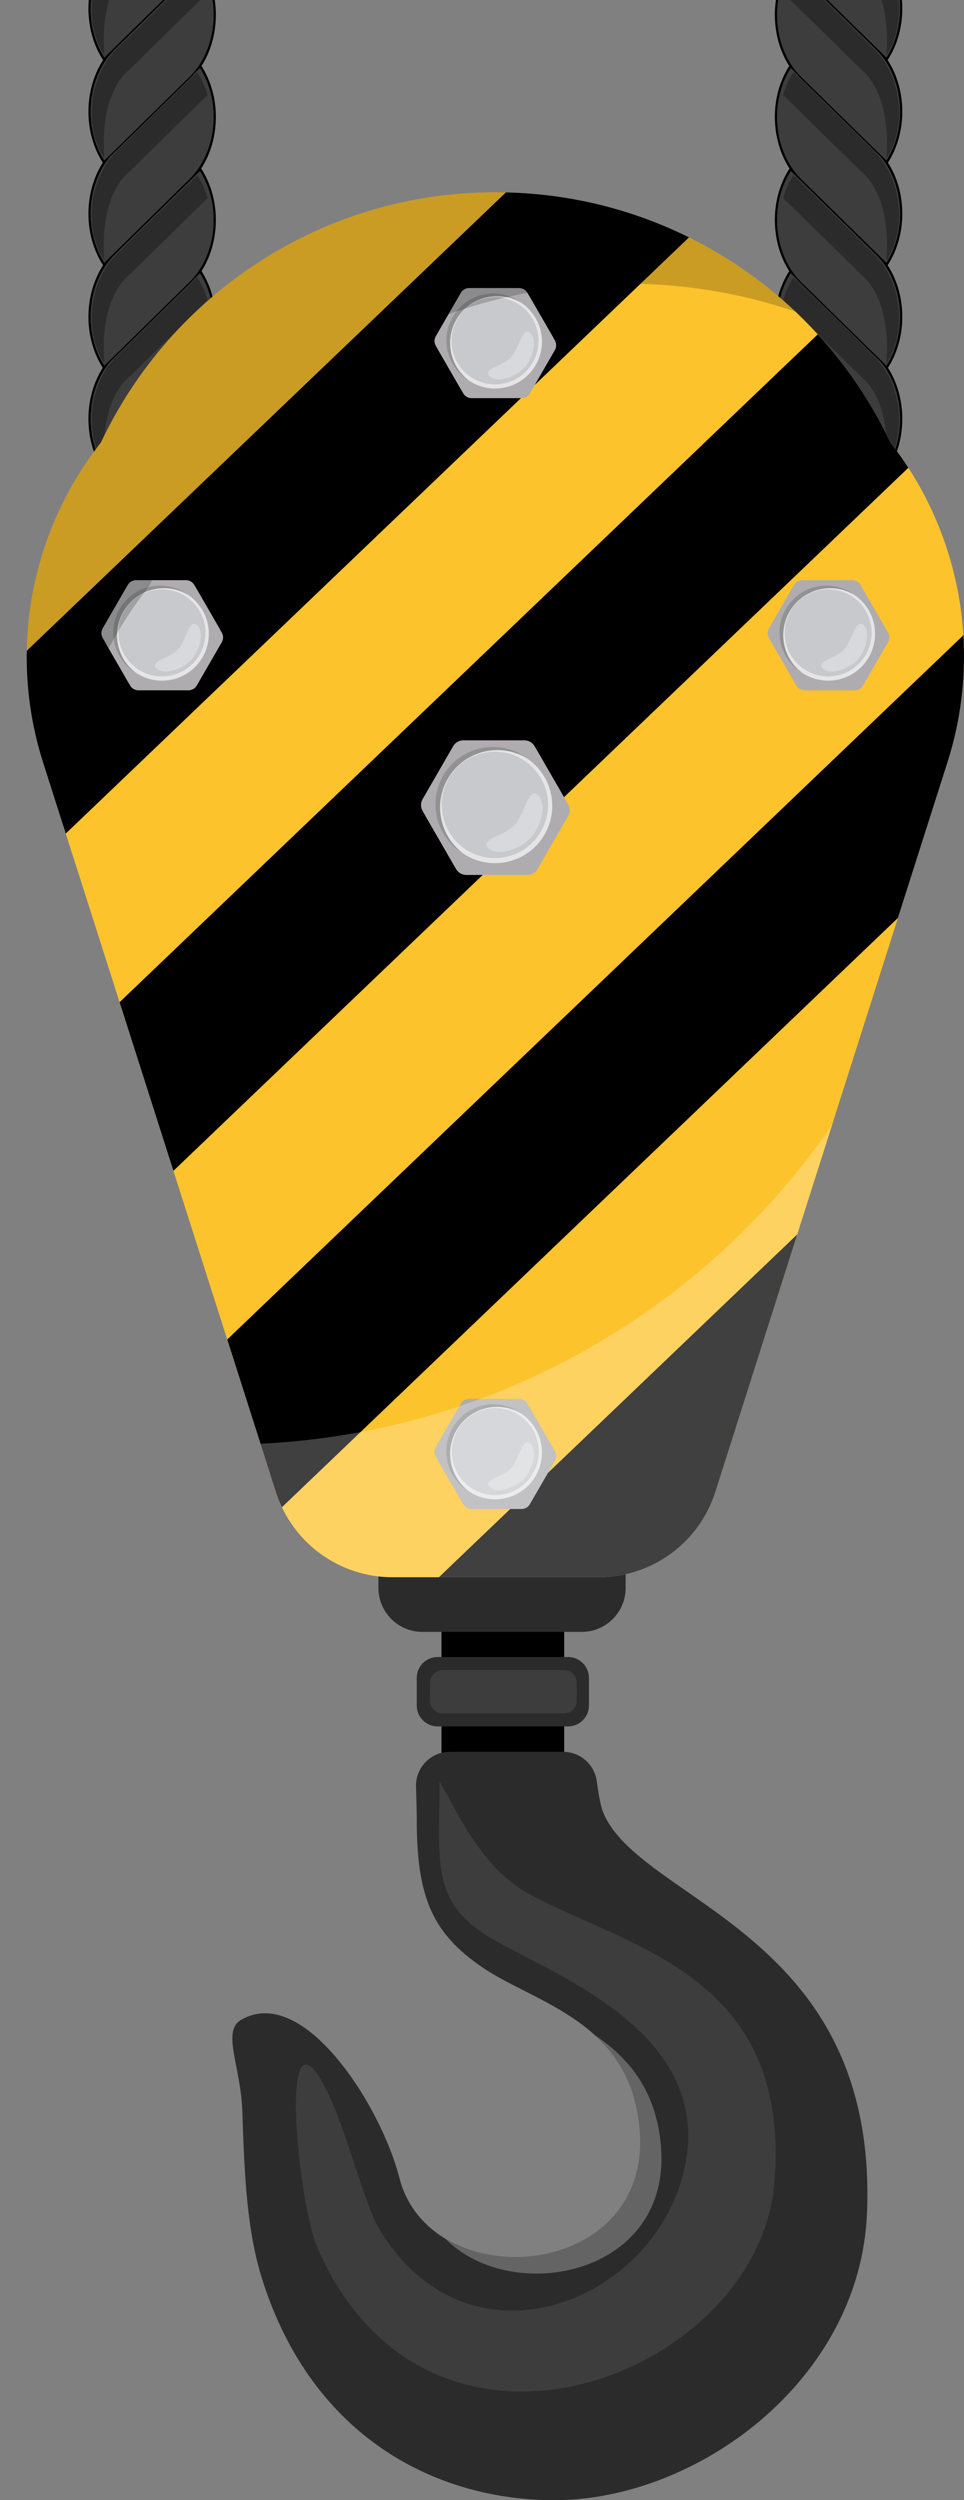 <svg width="27" height="70" viewBox="0 0 27 70" fill="none" xmlns="http://www.w3.org/2000/svg">
<rect x="0" y="0" width="27" height="70" fill="#808080" stroke="none"/>
<path d="M3.225 9.977L5.601 7.648C5.893 8.11 6.025 8.683 5.972 9.265C5.918 9.861 5.678 10.395 5.297 10.769L2.921 13.098C2.312 12.134 2.445 10.742 3.225 9.977Z" fill="#3D3D3D"/>
<path d="M5.524 7.763L3.27 9.973C2.516 10.712 2.321 12.11 2.925 13.033C2.925 13.033 2.717 11.307 3.639 10.537L5.813 8.404C5.749 8.178 5.653 7.96 5.524 7.763Z" fill="#2B2B2B"/>
<path d="M5.68 7.65C5.68 7.65 5.68 7.65 5.68 7.649C5.68 7.649 5.679 7.648 5.679 7.648H5.679C5.663 7.621 5.647 7.595 5.63 7.569L5.611 7.54C5.586 7.578 5.559 7.614 5.532 7.65H5.532C5.514 7.674 5.495 7.697 5.476 7.72C5.431 7.774 5.384 7.825 5.334 7.874L3.066 10.098L2.91 10.251L2.909 10.25C2.624 10.673 2.477 11.199 2.477 11.729C2.477 12.238 2.612 12.75 2.892 13.177L2.91 13.205C2.953 13.143 2.998 13.083 3.046 13.026L5.316 10.799C5.365 10.751 5.412 10.7 5.456 10.647L5.612 10.495L5.613 10.496C5.846 10.151 5.993 9.73 6.034 9.274C6.087 8.693 5.961 8.12 5.68 7.65ZM5.6 7.648L5.6 7.648H5.6L5.6 7.648ZM5.972 9.265C5.918 9.861 5.678 10.395 5.296 10.769L2.921 13.098C2.312 12.134 2.445 10.742 3.225 9.977L5.6 7.648C5.6 7.648 5.601 7.648 5.601 7.649C5.893 8.111 6.024 8.683 5.972 9.265Z" fill="black"/>
<path d="M3.225 7.118L5.6 4.789C5.893 5.251 6.024 5.824 5.972 6.407C5.918 7.002 5.678 7.536 5.296 7.91L2.921 10.24C2.312 9.275 2.445 7.883 3.225 7.118Z" fill="#3D3D3D"/>
<path d="M5.524 4.904L3.27 7.114C2.516 7.854 2.321 9.251 2.925 10.174C2.925 10.174 2.717 8.448 3.639 7.678L5.813 5.546C5.749 5.319 5.653 5.102 5.524 4.904Z" fill="#2B2B2B"/>
<path d="M5.68 4.792C5.68 4.791 5.68 4.791 5.68 4.791C5.679 4.79 5.679 4.79 5.679 4.789H5.679C5.663 4.763 5.647 4.736 5.63 4.711L5.611 4.682C5.585 4.719 5.559 4.756 5.532 4.792H5.532C5.514 4.815 5.495 4.839 5.476 4.862C5.431 4.915 5.384 4.967 5.334 5.015L3.066 7.24L2.91 7.393L2.909 7.392C2.624 7.815 2.477 8.341 2.477 8.87C2.477 9.379 2.612 9.891 2.892 10.318L2.91 10.347C2.952 10.284 2.998 10.224 3.045 10.167L5.316 7.94C5.365 7.892 5.412 7.842 5.456 7.789L5.612 7.636L5.613 7.637C5.846 7.292 5.993 6.871 6.034 6.415C6.087 5.834 5.961 5.261 5.68 4.792ZM5.6 4.789L5.6 4.789H5.6L5.6 4.789ZM5.972 6.407C5.918 7.002 5.678 7.536 5.296 7.91L2.921 10.24C2.312 9.275 2.445 7.883 3.225 7.118L5.6 4.789C5.6 4.789 5.601 4.79 5.601 4.79C5.893 5.252 6.024 5.825 5.972 6.407Z" fill="black"/>
<path d="M3.225 4.233L5.601 1.904C5.893 2.367 6.025 2.939 5.972 3.522C5.918 4.117 5.678 4.651 5.297 5.025L2.921 7.355C2.312 6.391 2.445 4.998 3.225 4.233Z" fill="#3D3D3D"/>
<path d="M5.524 2.019L3.27 4.229C2.516 4.969 2.321 6.366 2.925 7.289C2.925 7.289 2.717 5.563 3.639 4.793L5.813 2.661C5.749 2.434 5.653 2.217 5.524 2.019Z" fill="#2B2B2B"/>
<path d="M5.68 1.907C5.68 1.906 5.68 1.906 5.68 1.906C5.68 1.905 5.679 1.905 5.679 1.904H5.679C5.663 1.878 5.647 1.851 5.63 1.826L5.611 1.797C5.586 1.834 5.559 1.871 5.532 1.907H5.532C5.514 1.93 5.495 1.954 5.476 1.977C5.431 2.03 5.384 2.082 5.334 2.13L3.066 4.355L2.91 4.508L2.909 4.507C2.624 4.93 2.477 5.456 2.477 5.986C2.477 6.494 2.612 7.006 2.892 7.433L2.91 7.462C2.953 7.399 2.998 7.339 3.046 7.282L5.316 5.055C5.365 5.007 5.412 4.957 5.456 4.904L5.612 4.751L5.613 4.752C5.846 4.407 5.993 3.986 6.034 3.53C6.087 2.949 5.961 2.376 5.68 1.907ZM5.6 1.904L5.6 1.904H5.6L5.6 1.904ZM5.972 3.522C5.918 4.117 5.678 4.651 5.296 5.025L2.921 7.355C2.312 6.391 2.445 4.998 3.225 4.233L5.6 1.904C5.6 1.905 5.601 1.905 5.601 1.905C5.893 2.367 6.024 2.94 5.972 3.522Z" fill="black"/>
<path d="M3.225 1.375L5.6 -0.955C5.893 -0.492 6.024 0.081 5.972 0.663C5.918 1.258 5.678 1.792 5.296 2.167L2.921 4.496C2.312 3.532 2.445 2.139 3.225 1.375Z" fill="#3D3D3D"/>
<path d="M5.524 -0.84L3.27 1.37C2.516 2.11 2.321 3.507 2.925 4.431C2.925 4.431 2.717 2.704 3.639 1.934L5.813 -0.198C5.749 -0.425 5.653 -0.642 5.524 -0.84Z" fill="#2B2B2B"/>
<path d="M5.68 -0.952C5.68 -0.952 5.68 -0.953 5.68 -0.953C5.679 -0.953 5.679 -0.954 5.679 -0.955H5.679C5.663 -0.981 5.647 -1.007 5.63 -1.033L5.611 -1.062C5.585 -1.025 5.559 -0.988 5.532 -0.952H5.532C5.514 -0.928 5.495 -0.905 5.476 -0.882C5.431 -0.828 5.384 -0.777 5.334 -0.728L3.066 1.496L2.91 1.649L2.909 1.648C2.624 2.071 2.477 2.597 2.477 3.127C2.477 3.635 2.612 4.147 2.892 4.574L2.91 4.603C2.952 4.54 2.998 4.48 3.045 4.423L5.316 2.197C5.365 2.148 5.412 2.098 5.456 2.045L5.612 1.892L5.613 1.894C5.846 1.549 5.993 1.127 6.034 0.671C6.087 0.09 5.961 -0.483 5.68 -0.952ZM5.6 -0.955L5.6 -0.955H5.6L5.6 -0.955ZM5.972 0.663C5.918 1.258 5.678 1.792 5.296 2.167L2.921 4.496C2.312 3.532 2.445 2.139 3.225 1.375L5.6 -0.954C5.6 -0.954 5.601 -0.954 5.601 -0.954C5.893 -0.491 6.024 0.081 5.972 0.663Z" fill="black"/>
<path d="M3.225 -1.51L5.601 -3.839C5.893 -3.377 6.025 -2.804 5.972 -2.222C5.918 -1.627 5.678 -1.093 5.297 -0.718L2.921 1.611C2.312 0.647 2.445 -0.746 3.225 -1.51Z" fill="#3D3D3D"/>
<path d="M5.524 -3.725L3.27 -1.514C2.516 -0.775 2.321 0.622 2.925 1.546C2.925 1.546 2.717 -0.181 3.639 -0.951L5.813 -3.083C5.749 -3.309 5.653 -3.527 5.524 -3.725Z" fill="#2B2B2B"/>
<path d="M5.68 -3.837C5.68 -3.837 5.68 -3.838 5.68 -3.838C5.68 -3.838 5.679 -3.839 5.679 -3.84H5.679C5.663 -3.866 5.647 -3.892 5.63 -3.918L5.611 -3.947C5.586 -3.909 5.559 -3.873 5.532 -3.837H5.532C5.514 -3.813 5.495 -3.79 5.476 -3.767C5.431 -3.713 5.384 -3.662 5.334 -3.613L3.066 -1.389L2.91 -1.236L2.909 -1.237C2.624 -0.814 2.477 -0.288 2.477 0.242C2.477 0.75 2.612 1.262 2.892 1.689L2.91 1.718C2.953 1.655 2.998 1.595 3.046 1.538L5.316 -0.688C5.365 -0.736 5.412 -0.787 5.456 -0.84L5.612 -0.993L5.613 -0.991C5.846 -1.336 5.993 -1.758 6.034 -2.213C6.087 -2.794 5.961 -3.368 5.68 -3.837ZM5.6 -3.84L5.6 -3.84H5.6L5.6 -3.84ZM5.972 -2.222C5.918 -1.627 5.678 -1.093 5.296 -0.718L2.921 1.611C2.312 0.647 2.445 -0.746 3.225 -1.51L5.6 -3.839C5.6 -3.839 5.601 -3.839 5.601 -3.838C5.893 -3.376 6.024 -2.804 5.972 -2.222Z" fill="black"/>
<path d="M24.827 13.098L22.452 10.769C22.07 10.395 21.83 9.861 21.776 9.265C21.724 8.683 21.856 8.11 22.148 7.648L24.523 9.977C25.303 10.742 25.436 12.134 24.827 13.098Z" fill="#3D3D3D"/>
<path d="M22.225 7.763L24.479 9.973C25.233 10.712 25.428 12.11 24.824 13.033C24.824 13.033 25.031 11.307 24.11 10.537L21.935 8.404C21.999 8.178 22.095 7.96 22.225 7.763Z" fill="#2B2B2B"/>
<path d="M21.714 9.274C21.755 9.73 21.902 10.151 22.136 10.496L22.137 10.495L22.292 10.647C22.337 10.7 22.383 10.751 22.432 10.799L24.703 13.026C24.751 13.083 24.796 13.143 24.838 13.205L24.857 13.177C25.136 12.75 25.272 12.238 25.272 11.729C25.272 11.199 25.125 10.673 24.839 10.25L24.839 10.251L24.683 10.099L22.414 7.874C22.364 7.825 22.317 7.774 22.272 7.72C22.253 7.698 22.234 7.674 22.216 7.65H22.217C22.189 7.614 22.163 7.578 22.138 7.54L22.119 7.569C22.102 7.595 22.085 7.621 22.07 7.648H22.069C22.069 7.648 22.069 7.649 22.069 7.649C22.068 7.65 22.068 7.65 22.068 7.65C21.787 8.12 21.661 8.693 21.714 9.274ZM22.148 7.648H22.148C22.148 7.648 22.148 7.648 22.148 7.648L22.148 7.648ZM22.148 7.649C22.148 7.648 22.148 7.648 22.148 7.648L24.523 9.977C25.303 10.741 25.436 12.134 24.827 13.098L22.452 10.769C22.07 10.395 21.83 9.861 21.776 9.265C21.724 8.683 21.856 8.111 22.148 7.649Z" fill="black"/>
<path d="M24.827 10.24L22.452 7.91C22.07 7.536 21.83 7.002 21.776 6.407C21.724 5.824 21.856 5.251 22.148 4.789L24.523 7.118C25.303 7.883 25.436 9.275 24.827 10.24Z" fill="#3D3D3D"/>
<path d="M22.225 4.904L24.479 7.114C25.233 7.854 25.428 9.251 24.824 10.174C24.824 10.174 25.032 8.448 24.11 7.678L21.936 5.546C21.999 5.319 22.095 5.102 22.225 4.904Z" fill="#2B2B2B"/>
<path d="M21.714 6.415C21.755 6.871 21.902 7.292 22.136 7.637L22.137 7.636L22.292 7.789C22.337 7.842 22.383 7.892 22.432 7.94L24.703 10.167C24.751 10.224 24.796 10.284 24.838 10.347L24.857 10.318C25.136 9.891 25.272 9.379 25.272 8.87C25.272 8.341 25.125 7.815 24.839 7.392L24.839 7.393L24.683 7.24L22.414 5.015C22.364 4.967 22.317 4.915 22.272 4.862C22.253 4.839 22.235 4.815 22.216 4.792H22.217C22.189 4.756 22.163 4.719 22.138 4.682L22.119 4.711C22.102 4.736 22.085 4.763 22.07 4.789H22.07C22.069 4.79 22.069 4.79 22.069 4.791C22.068 4.791 22.068 4.791 22.068 4.792C21.787 5.261 21.661 5.834 21.714 6.415ZM22.148 4.789H22.148C22.148 4.789 22.148 4.789 22.148 4.789L22.148 4.789ZM22.148 4.79C22.148 4.79 22.148 4.789 22.148 4.789L24.523 7.118C25.303 7.883 25.436 9.275 24.827 10.239L22.452 7.91C22.07 7.536 21.83 7.002 21.777 6.407C21.724 5.825 21.856 5.252 22.148 4.79Z" fill="black"/>
<path d="M24.827 7.355L22.452 5.026C22.07 4.651 21.83 4.117 21.776 3.522C21.724 2.94 21.856 2.367 22.148 1.904L24.523 4.233C25.303 4.998 25.436 6.391 24.827 7.355Z" fill="#3D3D3D"/>
<path d="M22.225 2.019L24.479 4.229C25.233 4.969 25.428 6.366 24.824 7.289C24.824 7.289 25.031 5.563 24.11 4.793L21.935 2.661C21.999 2.434 22.095 2.217 22.225 2.019Z" fill="#2B2B2B"/>
<path d="M21.714 3.53C21.755 3.986 21.902 4.407 22.136 4.752L22.137 4.751L22.292 4.904C22.337 4.957 22.383 5.007 22.432 5.055L24.703 7.282C24.751 7.339 24.796 7.399 24.838 7.462L24.857 7.433C25.136 7.006 25.272 6.494 25.272 5.986C25.272 5.456 25.125 4.93 24.839 4.507L24.839 4.508L24.683 4.355L22.414 2.13C22.364 2.082 22.317 2.03 22.272 1.977C22.253 1.954 22.234 1.93 22.216 1.907H22.217C22.189 1.871 22.163 1.834 22.138 1.797L22.119 1.826C22.102 1.851 22.085 1.878 22.07 1.904H22.069C22.069 1.905 22.069 1.905 22.069 1.906C22.068 1.906 22.068 1.906 22.068 1.907C21.787 2.376 21.661 2.949 21.714 3.53ZM22.148 1.904H22.148C22.148 1.904 22.148 1.904 22.148 1.904L22.148 1.904ZM22.148 1.905C22.148 1.905 22.148 1.905 22.148 1.904L24.523 4.233C25.303 4.998 25.436 6.391 24.827 7.355L22.452 5.025C22.07 4.651 21.83 4.117 21.776 3.522C21.724 2.94 21.856 2.367 22.148 1.905Z" fill="black"/>
<path d="M24.827 4.496L22.452 2.167C22.07 1.792 21.83 1.258 21.776 0.663C21.724 0.081 21.856 -0.492 22.148 -0.955L24.523 1.375C25.303 2.139 25.436 3.532 24.827 4.496Z" fill="#3D3D3D"/>
<path d="M22.225 -0.84L24.479 1.37C25.233 2.11 25.428 3.507 24.824 4.431C24.824 4.431 25.032 2.704 24.11 1.934L21.936 -0.198C21.999 -0.425 22.095 -0.642 22.225 -0.84Z" fill="#2B2B2B"/>
<path d="M21.714 0.672C21.755 1.127 21.902 1.549 22.136 1.894L22.137 1.892L22.292 2.045C22.337 2.098 22.383 2.149 22.432 2.197L24.703 4.423C24.751 4.481 24.796 4.54 24.838 4.603L24.857 4.574C25.136 4.147 25.272 3.635 25.272 3.127C25.272 2.597 25.125 2.071 24.839 1.648L24.839 1.649L24.683 1.496L22.414 -0.728C22.364 -0.777 22.317 -0.828 22.272 -0.882C22.253 -0.905 22.235 -0.928 22.216 -0.952H22.217C22.189 -0.988 22.163 -1.024 22.138 -1.062L22.119 -1.033C22.102 -1.007 22.085 -0.981 22.07 -0.955H22.07C22.069 -0.954 22.069 -0.953 22.069 -0.953C22.068 -0.953 22.068 -0.952 22.068 -0.952C21.787 -0.483 21.661 0.09 21.714 0.672ZM22.148 -0.955H22.148C22.148 -0.955 22.148 -0.955 22.148 -0.955L22.148 -0.955ZM22.148 -0.954C22.148 -0.954 22.148 -0.954 22.148 -0.955L24.523 1.375C25.303 2.139 25.436 3.532 24.827 4.496L22.452 2.167C22.07 1.792 21.83 1.258 21.777 0.663C21.724 0.081 21.856 -0.491 22.148 -0.954Z" fill="black"/>
<path d="M24.827 1.611L22.452 -0.718C22.07 -1.093 21.83 -1.627 21.776 -2.222C21.724 -2.804 21.856 -3.377 22.148 -3.839L24.523 -1.51C25.303 -0.746 25.436 0.647 24.827 1.611Z" fill="#3D3D3D"/>
<path d="M22.225 -3.725L24.479 -1.514C25.233 -0.775 25.428 0.622 24.824 1.546C24.824 1.546 25.031 -0.181 24.11 -0.951L21.935 -3.083C21.999 -3.309 22.095 -3.527 22.225 -3.725Z" fill="#2B2B2B"/>
<path d="M21.714 -2.213C21.755 -1.758 21.902 -1.336 22.136 -0.991L22.137 -0.993L22.292 -0.84C22.337 -0.787 22.383 -0.736 22.432 -0.688L24.703 1.538C24.751 1.596 24.796 1.655 24.838 1.718L24.857 1.689C25.136 1.262 25.272 0.75 25.272 0.242C25.272 -0.288 25.125 -0.814 24.839 -1.237L24.839 -1.236L24.683 -1.389L22.414 -3.613C22.364 -3.662 22.317 -3.713 22.272 -3.767C22.253 -3.79 22.234 -3.813 22.216 -3.837H22.217C22.189 -3.873 22.163 -3.909 22.138 -3.947L22.119 -3.918C22.102 -3.892 22.085 -3.866 22.07 -3.84H22.069C22.069 -3.839 22.069 -3.838 22.069 -3.838C22.068 -3.838 22.068 -3.837 22.068 -3.837C21.787 -3.368 21.661 -2.794 21.714 -2.213ZM22.148 -3.84H22.148C22.148 -3.84 22.148 -3.84 22.148 -3.84L22.148 -3.84ZM22.148 -3.839C22.148 -3.839 22.148 -3.839 22.148 -3.839L24.523 -1.51C25.303 -0.746 25.436 0.647 24.827 1.611L22.452 -0.718C22.07 -1.093 21.83 -1.627 21.776 -2.222C21.724 -2.804 21.856 -3.376 22.148 -3.839Z" fill="black"/>
<path d="M15.802 44.416H12.365V49.564H15.802V44.416Z" fill="black"/>
<path d="M16.87 50.679C16.815 50.529 16.759 50.191 16.713 49.862C16.647 49.395 16.247 49.048 15.776 49.048H12.597C12.064 49.048 11.636 49.489 11.652 50.022C11.663 50.386 11.672 50.744 11.672 50.877C11.667 53.072 12.075 54.101 13.508 55.081C14.976 56.084 17.652 56.58 17.924 59.6C18.31 63.893 12.041 64.335 11.185 60.972C10.678 58.978 8.516 55.544 6.76 56.547C6.195 56.869 6.749 57.839 6.789 59.143C6.848 61.061 6.931 62.517 7.35 63.834C8.766 68.289 12.28 70.012 15.555 70C19.541 69.985 24.101 66.636 24.284 61.946C24.594 54.024 17.812 53.257 16.87 50.679Z" fill="#2B2B2B"/>
<path d="M15.909 46.393H12.258C11.934 46.393 11.672 46.655 11.672 46.979V47.75C11.672 48.074 11.934 48.336 12.258 48.336H15.909C16.233 48.336 16.495 48.074 16.495 47.75V46.979C16.496 46.655 16.233 46.393 15.909 46.393Z" fill="#2B2B2B"/>
<path d="M16.294 42.136H11.828C11.149 42.136 10.599 42.686 10.599 43.364V44.46C10.599 45.139 11.149 45.689 11.828 45.689H16.294C16.973 45.689 17.523 45.139 17.523 44.46V43.364C17.523 42.686 16.973 42.136 16.294 42.136Z" fill="#2B2B2B"/>
<path d="M18.51 60.059C18.368 58.487 17.58 57.599 16.646 56.968C17.303 57.564 17.802 58.373 17.912 59.595C18.209 62.9 14.561 63.922 12.476 62.682C14.35 64.576 18.838 63.711 18.51 60.059Z" fill="#646464"/>
<path d="M14.799 53.014C13.495 52.297 12.848 50.81 12.311 49.871C12.311 52.04 12.072 53.151 13.53 54.125C15.031 55.128 19.771 56.624 19.231 60.375C18.663 64.321 13.229 66.696 10.628 62.421C10.252 61.804 9.697 59.733 9.304 58.856C7.733 55.349 8.302 61.606 8.906 62.971C12.07 70.133 21.245 66.482 21.688 61.128C22.172 55.259 17.581 54.544 14.799 53.014Z" fill="#3D3D3D"/>
<path d="M15.803 46.76H12.397C12.204 46.76 12.047 46.917 12.047 47.11V47.618C12.047 47.812 12.204 47.969 12.397 47.969H15.803C15.997 47.969 16.154 47.812 16.154 47.618V47.11C16.154 46.917 15.997 46.76 15.803 46.76Z" fill="#3D3D3D"/>
<path d="M26.982 17.786C26.881 16.132 26.358 14.513 25.441 13.097V13.097C25.285 12.855 25.117 12.62 24.938 12.391C24.413 11.278 23.724 10.258 22.904 9.361C21.886 8.247 20.664 7.322 19.298 6.646C17.747 5.877 16.009 5.429 14.171 5.387H14.17C14.074 5.384 13.978 5.383 13.882 5.383C8.997 5.383 4.782 8.249 2.825 12.392L2.768 12.465C1.478 14.14 0.787 16.162 0.75 18.22V18.221C0.73 19.27 0.881 20.329 1.209 21.355L1.842 23.338L3.349 28.059L4.857 32.781L6.364 37.502L7.729 41.775C7.776 41.921 7.832 42.063 7.896 42.199C8.457 43.384 9.656 44.159 10.993 44.159H16.768C18.26 44.159 19.581 43.194 20.033 41.772L22.329 34.561L25.149 25.701L26.542 21.326C26.911 20.167 27.054 18.967 26.982 17.786Z" fill="#FCC32C"/>
<path d="M14.171 5.387H14.17L0.75 18.22V18.221C0.73 19.27 0.881 20.328 1.209 21.355L1.842 23.338L19.298 6.646C17.747 5.877 16.009 5.429 14.171 5.387Z" fill="black"/>
<path d="M24.938 12.391C24.413 11.278 23.724 10.258 22.904 9.361L3.35 28.059L4.857 32.781L25.441 13.097V13.097C25.285 12.855 25.118 12.62 24.938 12.391Z" fill="black"/>
<path d="M26.982 17.786L6.365 37.502L7.729 41.775C7.776 41.921 7.832 42.063 7.897 42.199L25.149 25.701L26.542 21.326C26.911 20.167 27.054 18.967 26.982 17.786Z" fill="black"/>
<path d="M12.293 44.159H16.769C18.26 44.159 19.581 43.194 20.034 41.772L22.329 34.561L12.293 44.159Z" fill="black"/>
<path d="M15.912 22.521L15.056 21.038C14.998 20.937 14.889 20.874 14.772 20.874H13.059C12.942 20.874 12.834 20.937 12.775 21.038L11.919 22.521C11.86 22.623 11.86 22.748 11.919 22.849L12.775 24.333C12.834 24.434 12.942 24.497 13.059 24.497H14.772C14.889 24.497 14.998 24.434 15.056 24.333L15.912 22.849C15.971 22.748 15.971 22.623 15.912 22.521Z" fill="#AEACAF"/>
<path d="M15.829 22.375L14.973 20.892C14.914 20.791 14.806 20.728 14.689 20.728H12.976C12.859 20.728 12.751 20.791 12.692 20.892L11.836 22.375C11.777 22.477 11.777 22.602 11.836 22.704L12.692 24.187C12.751 24.288 12.859 24.351 12.976 24.351H14.689C14.806 24.351 14.914 24.288 14.973 24.187L15.829 22.704C15.888 22.602 15.888 22.477 15.829 22.375Z" fill="#AEACAF"/>
<path d="M14.998 23.697C15.624 23.071 15.624 22.055 14.998 21.429C14.372 20.803 13.356 20.803 12.73 21.429C12.104 22.055 12.104 23.071 12.73 23.697C13.356 24.323 14.372 24.323 14.998 23.697Z" fill="#E5E5E5"/>
<path d="M14.136 23.999C14.944 23.847 15.476 23.069 15.325 22.261C15.173 21.452 14.395 20.92 13.586 21.072C12.778 21.223 12.245 22.002 12.397 22.81C12.549 23.619 13.327 24.151 14.136 23.999Z" fill="#C8C9CD"/>
<path d="M12.607 21.701C13.092 20.991 14.047 20.793 14.772 21.239C14.751 21.223 14.73 21.208 14.708 21.193C13.976 20.693 12.978 20.881 12.477 21.613C11.976 22.345 12.163 23.344 12.895 23.844C12.916 23.859 12.938 23.873 12.961 23.887C12.283 23.373 12.121 22.412 12.607 21.701Z" fill="#929293"/>
<path opacity="0.29" d="M15.068 22.265C14.8 22.015 14.695 22.796 14.412 23.099C14.13 23.401 13.413 23.499 13.682 23.749C13.95 24 14.578 23.763 14.861 23.461C15.143 23.158 15.336 22.516 15.068 22.265Z" fill="white"/>
<path d="M15.542 9.532L14.841 8.319C14.793 8.236 14.704 8.185 14.608 8.185H13.207C13.111 8.185 13.023 8.236 12.975 8.319L12.274 9.532C12.226 9.615 12.226 9.718 12.274 9.801L12.975 11.014C13.023 11.097 13.111 11.148 13.207 11.148H14.608C14.704 11.148 14.793 11.097 14.841 11.014L15.542 9.801C15.589 9.718 15.589 9.615 15.542 9.532Z" fill="#AEACAF"/>
<path d="M15.474 9.413L14.773 8.199C14.725 8.116 14.636 8.065 14.541 8.065H13.139C13.043 8.065 12.955 8.116 12.907 8.199L12.206 9.413C12.158 9.496 12.158 9.598 12.206 9.681L12.907 10.895C12.955 10.978 13.043 11.029 13.139 11.029H14.541C14.636 11.029 14.725 10.978 14.773 10.895L15.474 9.681C15.522 9.598 15.522 9.496 15.474 9.413Z" fill="#AEACAF"/>
<path d="M13.867 10.878C14.591 10.878 15.179 10.29 15.179 9.566C15.179 8.841 14.591 8.254 13.867 8.254C13.142 8.254 12.554 8.841 12.554 9.566C12.554 10.29 13.142 10.878 13.867 10.878Z" fill="#E5E5E5"/>
<path d="M14.973 10.048C15.252 9.436 14.982 8.713 14.37 8.434C13.757 8.155 13.035 8.425 12.756 9.038C12.477 9.65 12.747 10.373 13.359 10.652C13.972 10.931 14.694 10.661 14.973 10.048Z" fill="#C8C9CD"/>
<path d="M12.837 8.862C13.235 8.28 14.015 8.118 14.608 8.483C14.591 8.47 14.574 8.458 14.556 8.445C13.958 8.036 13.141 8.19 12.731 8.789C12.321 9.388 12.474 10.205 13.073 10.614C13.09 10.627 13.108 10.638 13.127 10.649C12.572 10.229 12.44 9.443 12.837 8.862Z" fill="#929293"/>
<path opacity="0.29" d="M14.851 9.323C14.631 9.118 14.546 9.757 14.314 10.005C14.083 10.252 13.497 10.332 13.717 10.537C13.936 10.742 14.45 10.548 14.681 10.301C14.912 10.053 15.07 9.528 14.851 9.323Z" fill="white"/>
<path d="M6.212 17.712L5.511 16.498C5.463 16.415 5.375 16.364 5.279 16.364H3.877C3.782 16.364 3.693 16.415 3.645 16.498L2.944 17.712C2.896 17.795 2.896 17.897 2.944 17.98L3.645 19.194C3.693 19.276 3.782 19.328 3.877 19.328H5.279C5.375 19.328 5.463 19.276 5.511 19.194L6.212 17.98C6.26 17.897 6.26 17.795 6.212 17.712Z" fill="#AEACAF"/>
<path d="M6.144 17.592L5.443 16.379C5.395 16.296 5.307 16.244 5.211 16.244H3.809C3.713 16.244 3.625 16.296 3.577 16.379L2.876 17.592C2.828 17.675 2.828 17.778 2.876 17.861L3.577 19.074C3.625 19.157 3.713 19.208 3.809 19.208H5.211C5.306 19.208 5.395 19.157 5.443 19.074L6.144 17.861C6.192 17.778 6.192 17.675 6.144 17.592Z" fill="#AEACAF"/>
<path d="M4.537 19.057C5.261 19.057 5.849 18.47 5.849 17.745C5.849 17.02 5.261 16.433 4.537 16.433C3.812 16.433 3.225 17.02 3.225 17.745C3.225 18.47 3.812 19.057 4.537 19.057Z" fill="#E5E5E5"/>
<path d="M5.465 18.507C5.9 17.993 5.837 17.224 5.323 16.789C4.81 16.355 4.041 16.418 3.606 16.932C3.171 17.445 3.234 18.214 3.748 18.649C4.262 19.084 5.03 19.02 5.465 18.507Z" fill="#C8C9CD"/>
<path d="M3.507 17.041C3.904 16.46 4.685 16.298 5.278 16.662C5.261 16.649 5.244 16.637 5.226 16.625C4.628 16.215 3.81 16.369 3.401 16.968C2.991 17.567 3.144 18.384 3.743 18.794C3.76 18.806 3.778 18.817 3.797 18.829C3.242 18.409 3.11 17.622 3.507 17.041Z" fill="#929293"/>
<path opacity="0.29" d="M5.521 17.502C5.301 17.297 5.216 17.936 4.985 18.184C4.753 18.431 4.167 18.511 4.387 18.716C4.606 18.921 5.12 18.728 5.351 18.48C5.582 18.233 5.74 17.707 5.521 17.502Z" fill="white"/>
<path d="M24.872 17.712L24.171 16.498C24.123 16.415 24.035 16.364 23.939 16.364H22.538C22.442 16.364 22.353 16.415 22.305 16.498L21.605 17.712C21.557 17.795 21.557 17.897 21.605 17.98L22.305 19.193C22.353 19.276 22.442 19.328 22.538 19.328H23.939C24.035 19.328 24.123 19.276 24.171 19.193L24.872 17.98C24.92 17.897 24.92 17.795 24.872 17.712Z" fill="#AEACAF"/>
<path d="M24.804 17.592L24.103 16.379C24.055 16.296 23.967 16.244 23.871 16.244H22.47C22.374 16.244 22.285 16.296 22.237 16.379L21.536 17.592C21.488 17.675 21.488 17.777 21.536 17.861L22.237 19.074C22.285 19.157 22.374 19.208 22.47 19.208H23.871C23.967 19.208 24.055 19.157 24.103 19.074L24.804 17.861C24.852 17.777 24.852 17.675 24.804 17.592Z" fill="#AEACAF"/>
<path d="M23.197 19.057C23.922 19.057 24.509 18.47 24.509 17.745C24.509 17.02 23.922 16.433 23.197 16.433C22.472 16.433 21.885 17.02 21.885 17.745C21.885 18.47 22.472 19.057 23.197 19.057Z" fill="#E5E5E5"/>
<path d="M24.125 18.506C24.56 17.993 24.497 17.224 23.983 16.789C23.469 16.354 22.701 16.418 22.266 16.931C21.831 17.445 21.894 18.214 22.408 18.648C22.922 19.084 23.69 19.02 24.125 18.506Z" fill="#C8C9CD"/>
<path d="M22.167 17.041C22.565 16.46 23.346 16.298 23.938 16.662C23.921 16.649 23.904 16.637 23.886 16.625C23.288 16.215 22.471 16.369 22.061 16.968C21.651 17.567 21.804 18.384 22.403 18.794C22.421 18.806 22.439 18.817 22.457 18.829C21.902 18.409 21.77 17.622 22.167 17.041Z" fill="#929293"/>
<path opacity="0.29" d="M24.181 17.502C23.962 17.297 23.876 17.936 23.645 18.184C23.414 18.431 22.827 18.511 23.047 18.716C23.266 18.921 23.78 18.728 24.011 18.48C24.242 18.233 24.401 17.707 24.181 17.502Z" fill="white"/>
<path d="M15.542 40.633L14.841 39.419C14.793 39.336 14.704 39.285 14.608 39.285H13.207C13.111 39.285 13.023 39.336 12.975 39.419L12.274 40.633C12.226 40.716 12.226 40.818 12.274 40.901L12.975 42.114C13.023 42.198 13.111 42.249 13.207 42.249H14.608C14.704 42.249 14.793 42.198 14.841 42.114L15.542 40.901C15.589 40.818 15.589 40.716 15.542 40.633Z" fill="#AEACAF"/>
<path d="M15.474 40.513L14.773 39.3C14.725 39.217 14.636 39.166 14.541 39.166H13.139C13.043 39.166 12.955 39.217 12.907 39.3L12.206 40.513C12.158 40.596 12.158 40.699 12.206 40.782L12.907 41.995C12.955 42.078 13.043 42.129 13.139 42.129H14.541C14.636 42.129 14.725 42.078 14.773 41.995L15.474 40.782C15.522 40.699 15.522 40.596 15.474 40.513Z" fill="#AEACAF"/>
<path d="M13.867 41.978C14.591 41.978 15.179 41.391 15.179 40.666C15.179 39.941 14.591 39.354 13.867 39.354C13.142 39.354 12.554 39.941 12.554 40.666C12.554 41.391 13.142 41.978 13.867 41.978Z" fill="#E5E5E5"/>
<path d="M14.046 41.848C14.712 41.752 15.174 41.134 15.078 40.468C14.982 39.802 14.364 39.34 13.698 39.435C13.032 39.532 12.57 40.149 12.666 40.816C12.762 41.482 13.38 41.944 14.046 41.848Z" fill="#C8C9CD"/>
<path d="M12.837 39.962C13.235 39.381 14.016 39.219 14.608 39.583C14.591 39.571 14.574 39.558 14.556 39.546C13.958 39.137 13.141 39.29 12.731 39.889C12.321 40.488 12.474 41.306 13.073 41.715C13.09 41.727 13.108 41.739 13.127 41.75C12.572 41.33 12.44 40.543 12.837 39.962Z" fill="#929293"/>
<path opacity="0.29" d="M14.851 40.423C14.631 40.218 14.546 40.858 14.314 41.105C14.083 41.352 13.497 41.432 13.717 41.637C13.936 41.842 14.45 41.649 14.681 41.401C14.912 41.154 15.07 40.628 14.851 40.423Z" fill="white"/>
<path opacity="0.2" d="M4.116 16.486L4.185 16.397C6.546 11.399 11.631 7.941 17.526 7.941C19.188 7.941 20.787 8.216 22.278 8.724C20.088 6.653 17.134 5.383 13.882 5.383C8.997 5.383 4.782 8.249 2.825 12.391L2.769 12.465C0.821 14.993 0.238 18.315 1.209 21.355L1.703 22.902C1.849 20.603 2.671 18.363 4.116 16.486Z" fill="black"/>
<g opacity="0.25">
<path d="M16.713 37.619C13.741 39.358 10.514 40.268 7.298 40.421L7.73 41.775C8.183 43.195 9.503 44.159 10.994 44.159H16.769C18.261 44.159 19.581 43.193 20.034 41.772L23.307 31.491C21.641 33.922 19.426 36.032 16.713 37.619Z" fill="white"/>
</g>
</svg>
